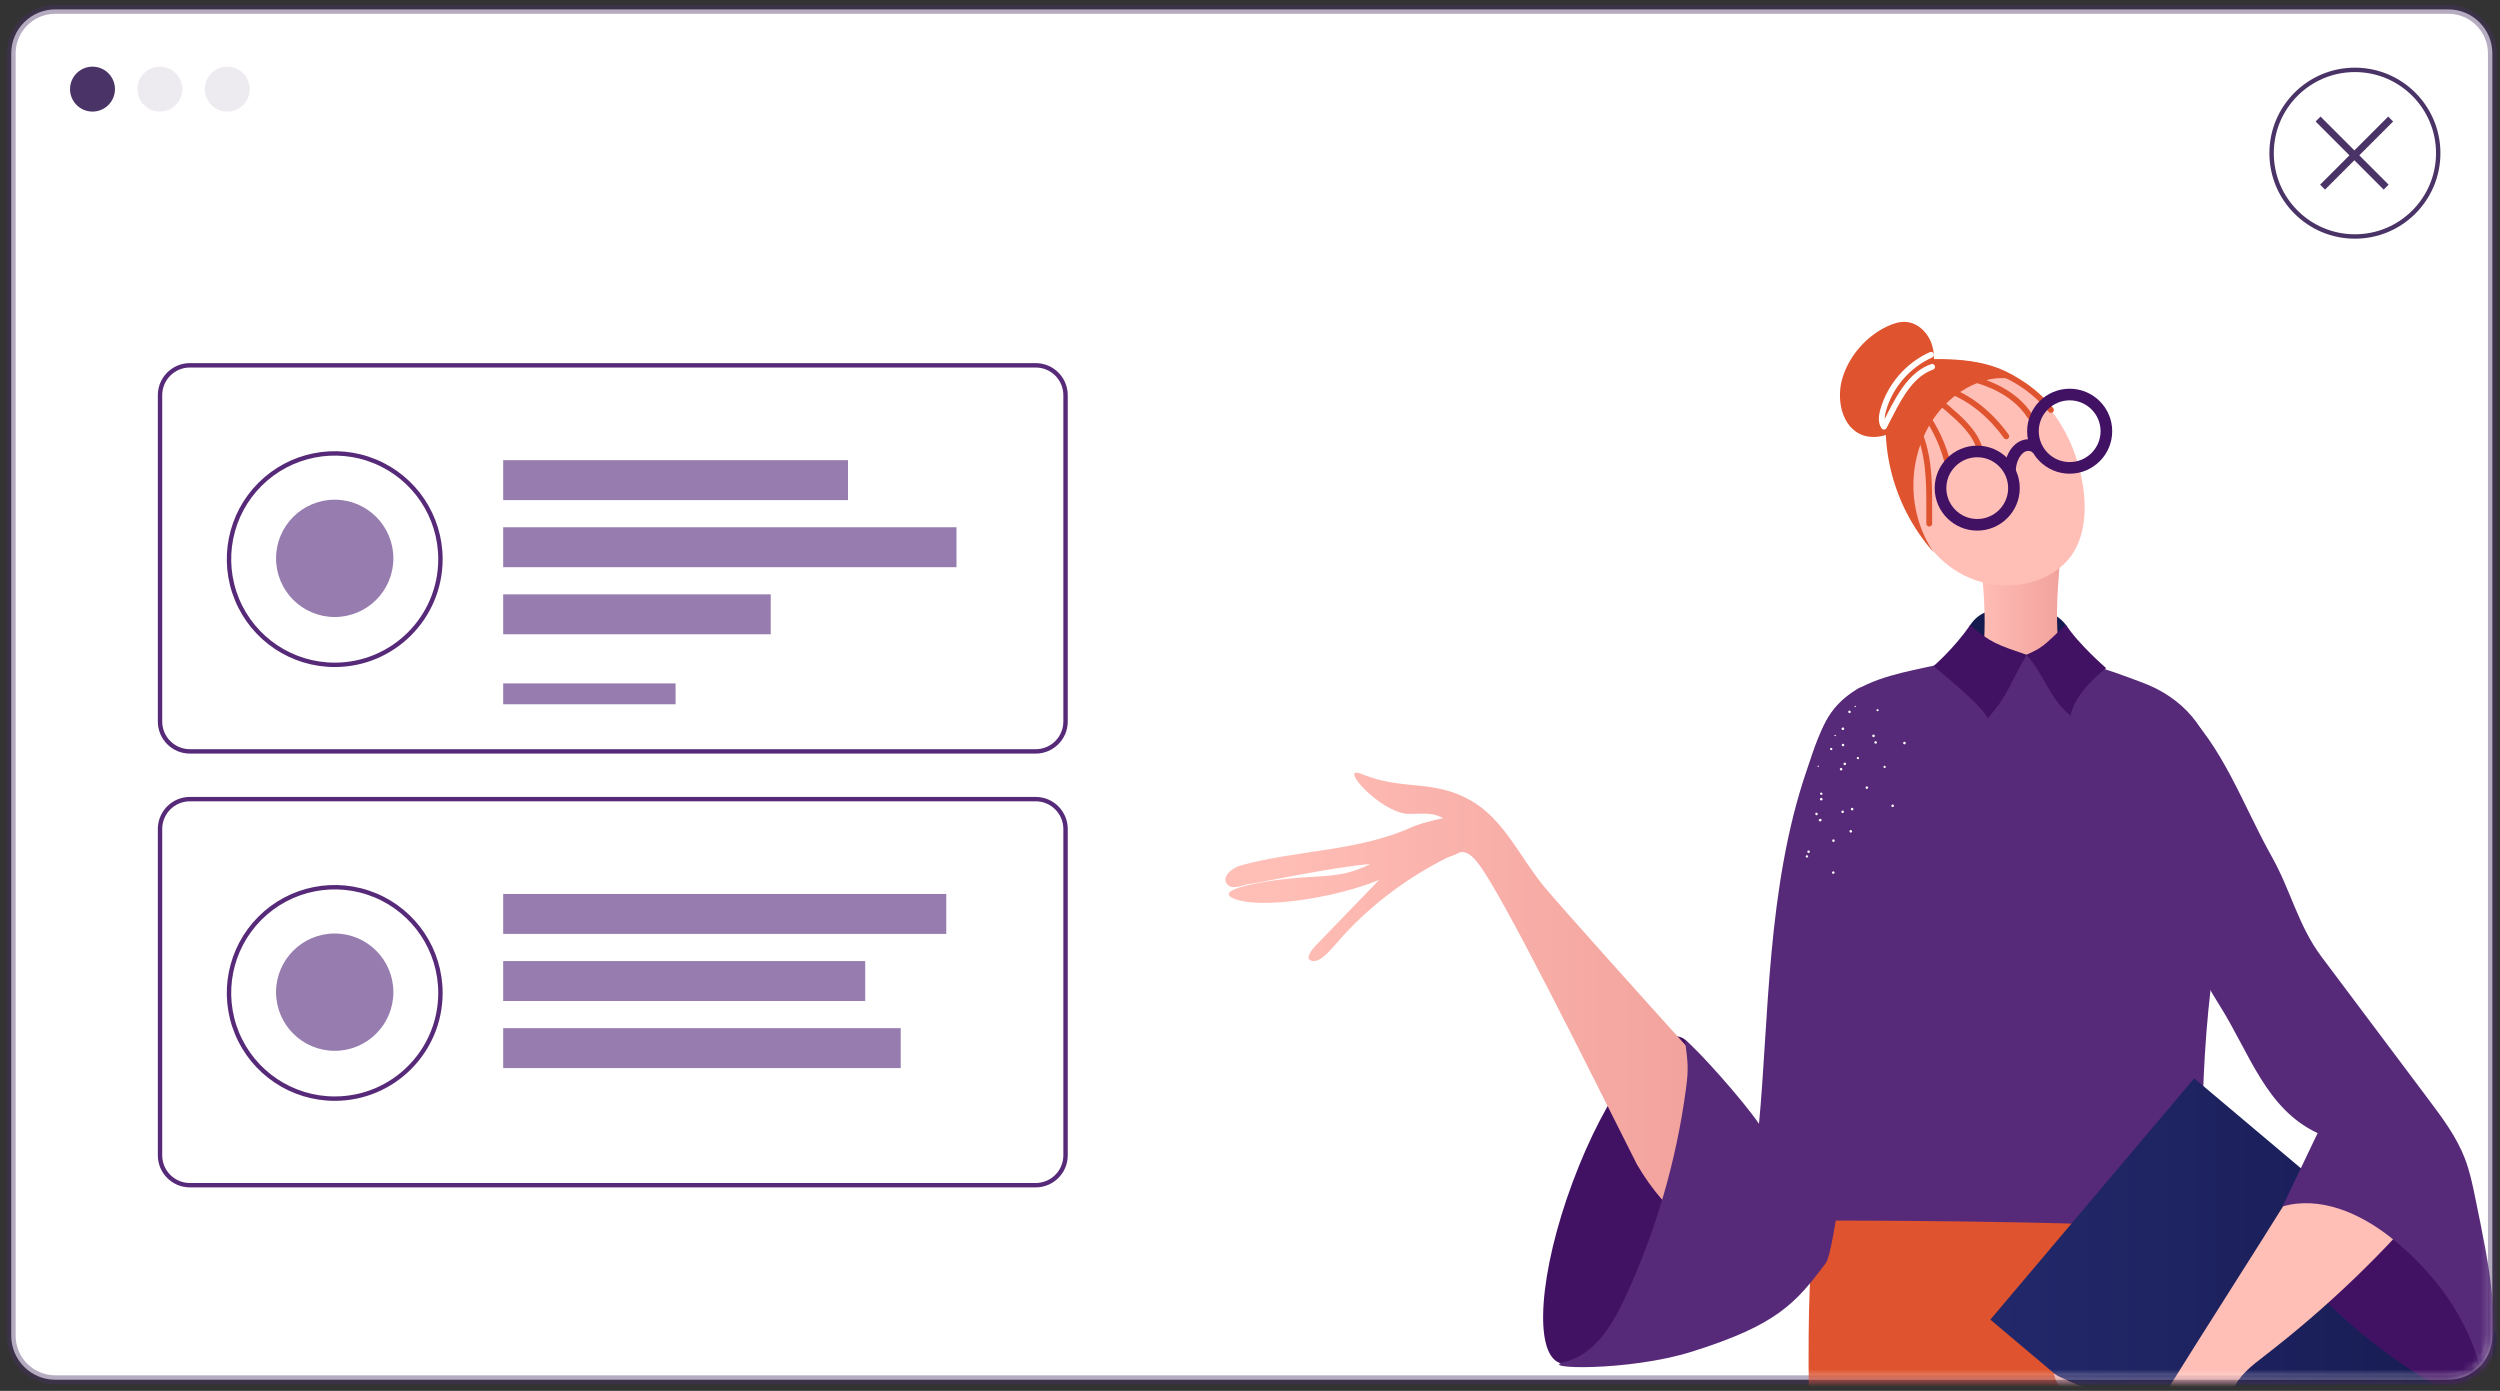 <?xml version="1.0" encoding="UTF-8"?> <svg xmlns="http://www.w3.org/2000/svg" xmlns:xlink="http://www.w3.org/1999/xlink" width="284px" height="158px" viewBox="0 0 284 158"><rect x="0" y="0" width="284" height="158" fill="#333333" stroke="none"/> <title>undraw_Detailed_information_re_qmuc</title> <defs> <path d="M276.853,155.671 L5,155.671 C2.239,155.671 -3.70373415e-14,153.433 -3.73755183e-14,150.671 L-3.73755183e-14,5 C-3.77136952e-14,2.239 2.239,-4.76918772e-13 5,-4.76537859e-13 L276.853,-4.76537859e-13 C279.614,-4.77933303e-13 281.853,2.239 281.853,5 L281.853,150.671 C281.853,153.433 279.614,155.671 276.853,155.671 Z" id="path-1"></path> <linearGradient x1="-0.234%" y1="49.999%" x2="99.766%" y2="49.999%" id="linearGradient-3"> <stop stop-color="#FFBEB6" offset="0%"></stop> <stop stop-color="#F2A19C" offset="100%"></stop> </linearGradient> <linearGradient x1="0%" y1="50%" x2="100%" y2="50%" id="linearGradient-4"> <stop stop-color="#23286B" offset="0%"></stop> <stop stop-color="#151A4F" offset="100%"></stop> </linearGradient> <linearGradient x1="9.361%" y1="49.999%" x2="81.603%" y2="49.999%" id="linearGradient-5"> <stop stop-color="#FFBEB6" offset="0%"></stop> <stop stop-color="#F2A19C" offset="100%"></stop> </linearGradient> </defs> <g id="Page-1" stroke="none" stroke-width="1" fill="none" fill-rule="evenodd"> <g id="Макет-100%" transform="translate(-651, -13942)"> <g id="undraw_Detailed_information_re_qmuc" transform="translate(652, 13943)"> <path d="M69.47,89.551 L69.143,89.477 C78.205,49.399 118.041,24.255 158.119,33.317 C186.029,39.628 207.847,61.386 214.234,89.278 L213.907,89.353 C206.192,55.478 176.504,31.82 141.711,31.82 C107.374,31.821 76.992,56.1 69.47,89.551 Z" id="a513f258-927a-4de2-b47c-f6d8484aa7b1" fill="#E6E6E6" fill-rule="nonzero"></path> <g id="Group-Copy-5" transform="translate(0.278, 0.067)"> <mask id="mask-2" fill="white"> <use xlink:href="#path-1"></use> </mask> <use id="Mask" stroke-opacity="0.404" stroke="#4A3367" fill="#FFFFFF" fill-rule="nonzero" xlink:href="#path-1"></use> <g mask="url(#mask-2)"> <g transform="translate(137.926, 35.496)"> <path d="M95.497,34.46 C94.758,33.404 93.218,32.45 90.089,32.45 C86.96,32.45 85.59,33.018 84.633,34.41 C83.85,35.549 87.078,37.513 90.207,37.513 C93.337,37.513 96.289,35.592 95.497,34.46 Z" id="Path" fill="#151A4F" fill-rule="nonzero"></path> <path d="M95.141,40.09 L85.651,40.656 C86.637,35.487 86.256,30.881 85.603,25.328 L95.047,24.809 C94.594,29.555 93.979,34.589 95.141,40.09 Z" id="Path" fill="url(#linearGradient-3)" fill-rule="nonzero"></path> <path d="M68.794,44.429 C70.885,41.411 74.601,40.355 78.185,39.546 C82.311,38.616 86.746,37.864 91.014,37.831 C95.744,37.795 100.229,39.502 104.191,40.985 C108.739,42.689 111.882,46.222 112.443,51.041 C113.004,55.861 112.935,68.16 112.278,72.967 C110.295,87.496 111.249,97.951 110.628,112.532 C100.372,111.783 67.496,111.526 67.417,111.094 C63.977,92.479 66.115,71.229 66.746,52.31 C66.837,49.565 67.228,46.688 68.794,44.429 Z" id="Path" fill="#572A79" fill-rule="nonzero"></path> <path d="M67.727,102.096 C63.82,103.285 68.738,178.608 70.212,214.638 C79.896,215.63 90.978,215.246 100.609,215.246 C104.445,177.699 107.523,139.893 110.592,103.097 C96.252,102.028 67.727,102.096 67.727,102.096 Z" id="Path" fill="#DF542F" fill-rule="nonzero"></path> <polygon id="Path" fill="url(#linearGradient-4)" fill-rule="nonzero" points="149.416 119.111 126.257 146.521 86.899 113.346 110.057 85.936"></polygon> <path d="M39.439,97.755 C43.24,87.537 48.744,80.154 51.732,81.263 C54.721,82.372 54.063,91.554 50.262,101.771 C46.46,111.987 40.957,119.371 37.968,118.263 C34.98,117.154 35.639,107.972 39.439,97.755 Z" id="Path" fill="#411164" fill-rule="nonzero"></path> <path d="M128.749,114.659 C122.151,109.162 118.08,103.176 119.657,101.288 C121.233,99.401 129.02,99.263 135.618,104.76 C142.216,110.256 144.136,118.852 143.164,121.652 C142.36,123.976 135.347,120.154 128.749,114.659 Z" id="Path" fill="#411164" fill-rule="nonzero"></path> <path d="M77.237,16.464 C77.122,17.639 77.211,18.831 77.447,19.989 C78.158,23.494 80.302,26.746 83.408,28.526 C86.515,30.304 90.561,30.472 93.669,28.697 C94.396,28.283 95.071,27.768 95.629,27.144 C97.713,24.815 97.892,21.337 97.359,18.259 C96.451,13.008 93.312,7.712 88.223,6.118 C87.027,5.743 85.716,5.591 84.528,5.987 C83.482,6.335 82.616,7.075 81.834,7.852 C79.476,10.19 77.561,13.16 77.237,16.464 Z" id="Path" fill="#FFBEB6" fill-rule="nonzero"></path> <path d="M80.008,6.964 C79.262,9.319 77.846,11.632 75.587,12.638 C74.62,13.068 73.5,13.231 72.494,12.903 C69.98,12.083 69.319,8.686 70.158,6.182 C70.977,3.739 72.815,1.654 75.137,0.533 C75.823,0.203 76.574,-0.051 77.333,0.009 C78.763,0.12 79.922,1.359 80.308,2.738 C80.694,4.118 80.44,5.599 80.008,6.964 Z" id="Path" fill="#DF542F" fill-rule="nonzero"></path> <g id="Group" stroke-width="1" fill="none" fill-rule="evenodd" transform="translate(80.353, 3.984)"> <path d="M13.432,6.357 C13.336,6.357 13.243,6.316 13.177,6.237 C11.545,4.269 9.448,2.771 7.114,1.906 C5.099,1.16 2.905,0.894 0.773,1.135 C0.592,1.158 0.428,1.026 0.407,0.845 C0.386,0.664 0.517,0.501 0.698,0.481 C2.935,0.228 5.233,0.507 7.343,1.288 C9.786,2.193 11.979,3.758 13.685,5.817 C13.801,5.958 13.781,6.166 13.642,6.282 C13.581,6.332 13.507,6.357 13.432,6.357 Z" id="Path" fill="#DF542F" fill-rule="nonzero"></path> </g> <g id="Group" stroke-width="1" fill="none" fill-rule="evenodd" transform="translate(80.353, 5.312)"> <path d="M11.052,5.743 C10.943,5.743 10.836,5.689 10.773,5.589 C9.922,4.244 8.549,3.111 6.8,2.312 C5.1,1.536 3.259,1.155 1.681,0.884 C1.268,0.814 1.018,0.842 0.92,0.969 C0.807,1.113 0.599,1.139 0.457,1.027 C0.312,0.915 0.286,0.708 0.398,0.563 C0.789,0.062 1.519,0.187 1.792,0.234 C3.412,0.511 5.306,0.903 7.076,1.712 C8.94,2.563 10.413,3.782 11.332,5.236 C11.429,5.39 11.383,5.593 11.229,5.691 C11.174,5.728 11.113,5.743 11.052,5.743 Z" id="Path" fill="#DF542F" fill-rule="nonzero"></path> </g> <g id="Group" stroke-width="1" fill="none" fill-rule="evenodd" transform="translate(80.353, 6.64)"> <path d="M8.355,6.693 C8.254,6.693 8.152,6.646 8.088,6.556 C6.671,4.596 4.227,2.054 0.637,1.079 C0.46,1.032 0.357,0.85 0.404,0.674 C0.452,0.499 0.633,0.394 0.81,0.442 C3.8,1.254 6.502,3.235 8.623,6.17 C8.73,6.318 8.696,6.524 8.549,6.631 C8.491,6.674 8.422,6.693 8.355,6.693 Z" id="Path" fill="#DF542F" fill-rule="nonzero"></path> </g> <g id="Group" stroke-width="1" fill="none" fill-rule="evenodd" transform="translate(79.689, 7.968)"> <path d="M6.009,6.797 C5.865,6.797 5.734,6.704 5.692,6.56 C5.157,4.728 3.539,3.329 2.239,2.204 C1.717,1.752 1.125,1.241 0.448,1.034 C0.273,0.981 0.177,0.795 0.23,0.622 C0.282,0.448 0.467,0.35 0.641,0.404 C1.452,0.653 2.098,1.212 2.67,1.707 C4.036,2.889 5.736,4.358 6.325,6.377 C6.375,6.552 6.275,6.735 6.099,6.785 C6.07,6.794 6.039,6.797 6.009,6.797 Z" id="Path" fill="#DF542F" fill-rule="nonzero"></path> </g> <g id="Group" stroke-width="1" fill="none" fill-rule="evenodd" transform="translate(79.024, 9.96)"> <path d="M2.761,6.413 C2.274,4.272 1.322,2.21 0.011,0.448 L0.541,0.054 C1.907,1.889 2.897,4.038 3.405,6.267 L2.761,6.413 Z" id="Path" fill="#DF542F" fill-rule="nonzero"></path> </g> <g id="Group" stroke-width="1" fill="none" fill-rule="evenodd" transform="translate(77.696, 11.288)"> <path d="M2.26,11.962 C2.078,11.962 1.93,11.814 1.93,11.633 L1.93,9.796 C1.93,6.837 1.93,3.492 0.46,0.713 C0.316,0.687 0.181,0.568 0.16,0.426 C0.136,0.269 0.262,0.094 0.413,0.042 C0.628,-0.031 0.848,0.046 0.948,0.228 C2.591,3.188 2.591,6.698 2.591,9.795 L2.591,11.632 C2.591,11.814 2.442,11.962 2.26,11.962 Z" id="Path" fill="#DF542F" fill-rule="nonzero"></path> </g> <g id="Group" stroke-width="1" fill="none" fill-rule="evenodd" transform="translate(90.978, 7.304)"> <path d="M4.933,9.945 C2.268,9.945 0.101,7.78 0.101,5.118 C0.101,2.457 2.268,0.292 4.933,0.292 C7.597,0.292 9.765,2.457 9.765,5.118 C9.765,7.78 7.597,9.945 4.933,9.945 Z M4.933,1.611 C2.996,1.611 1.422,3.184 1.422,5.118 C1.422,7.052 2.998,8.625 4.933,8.625 C6.868,8.625 8.443,7.052 8.443,5.118 C8.443,3.184 6.869,1.611 4.933,1.611 Z" id="Shape" fill="#411164" fill-rule="nonzero"></path> </g> <g id="Group" stroke-width="1" fill="none" fill-rule="evenodd" transform="translate(80.353, 13.944)"> <path d="M5.058,9.771 C2.393,9.771 0.225,7.606 0.225,4.944 C0.225,2.283 2.393,0.118 5.058,0.118 C7.722,0.118 9.889,2.283 9.889,4.944 C9.889,7.605 7.722,9.771 5.058,9.771 Z M5.058,1.437 C3.121,1.437 1.547,3.01 1.547,4.944 C1.547,6.878 3.122,8.451 5.058,8.451 C6.993,8.451 8.568,6.878 8.568,4.944 C8.568,3.01 6.993,1.437 5.058,1.437 Z" id="Shape" fill="#411164" fill-rule="nonzero"></path> </g> <g id="Group" stroke-width="1" fill="none" fill-rule="evenodd" transform="translate(88.321, 13.28)"> <path d="M0.149,3.754 C0.139,3.117 0.264,2.475 0.511,1.9 C0.863,1.077 1.432,0.476 2.112,0.206 C2.978,-0.139 3.959,0.126 4.498,0.849 L3.439,1.637 C3.235,1.364 2.861,1.327 2.601,1.432 C2.255,1.568 1.936,1.928 1.726,2.42 C1.551,2.826 1.464,3.28 1.471,3.734 L0.149,3.754 Z" id="Path" fill="#411164" fill-rule="nonzero"></path> </g> <path d="M76.852,4.52 C77.234,4.307 77.69,4.287 78.129,4.273 C82.424,4.127 87.121,4.108 90.487,6.778 C87.185,5.541 83.39,7.363 81.143,10.079 C77.416,14.583 77.172,21.342 80.457,26.178 C75.658,20.79 73.787,13.112 75.81,6.188 C75.999,5.542 76.264,4.847 76.852,4.52 Z" id="Path" fill="#DF542F" fill-rule="nonzero"></path> <g id="Group" stroke-width="1" fill="none" fill-rule="evenodd" transform="translate(73.712, 3.32)"> <path d="M1.102,8.916 C0.995,8.916 0.894,8.864 0.833,8.776 C0.477,8.269 0.428,7.575 0.685,6.652 C1.487,3.782 3.59,1.341 6.313,0.122 C6.479,0.047 6.675,0.121 6.75,0.287 C6.824,0.453 6.75,0.648 6.584,0.723 C4.038,1.864 2.071,4.146 1.322,6.83 C1.227,7.167 1.181,7.461 1.183,7.71 L1.591,6.915 C2.774,4.614 4.124,2.299 6.465,1.481 C6.638,1.42 6.825,1.512 6.886,1.684 C6.947,1.855 6.855,2.044 6.683,2.104 C4.573,2.843 3.3,5.034 2.179,7.216 L1.397,8.737 C1.345,8.84 1.242,8.907 1.126,8.915 C1.118,8.916 1.111,8.916 1.102,8.916 Z" id="Path" fill="#FFFFFF" fill-rule="nonzero"></path> </g> <path d="M95.473,34.384 C92.882,36.906 92.829,36.978 90.987,37.827 C93.036,40.02 93.645,42.899 96.021,44.735 C96.472,42.018 100.053,39.337 100.053,39.337 C100.053,39.337 96.841,36.553 95.473,34.384 Z" id="Path" fill="#411164" fill-rule="nonzero"></path> <path d="M80.436,39.115 C80.436,39.115 86.086,43.649 86.594,45.037 C88.991,42.36 89.176,40.9 91.034,37.825 C87.918,36.762 86.789,36.422 84.613,34.43 C82.818,37.071 80.436,39.115 80.436,39.115 Z" id="Path" fill="#411164" fill-rule="nonzero"></path> <path d="M59.957,94.069 C59.706,88.507 56.18,86.467 52.431,82.346 C49.426,79.043 38.106,66.457 36.204,64.15 C33.475,60.839 31.66,56.56 27.943,54.41 C23.614,51.904 20.152,53.297 15.525,51.38 C12.597,50.167 17.595,55.791 20.762,55.89 C21.864,55.924 23.001,55.734 24.049,56.074 C24.292,56.153 24.521,56.262 24.74,56.386 C23.464,56.627 21.968,57.041 21.106,57.432 C15.155,60.123 8.081,60.01 1.782,61.739 C0.764,62.018 -0.466,63.024 0.177,63.86 C0.779,64.64 1.983,63.905 2.966,63.827 C3.537,63.783 12.631,61.85 16.468,61.596 C15.77,61.923 15.064,62.231 14.325,62.451 C12.593,62.965 10.761,62.984 8.959,63.103 C7.486,63.201 6.017,63.368 4.56,63.603 C3.1,63.838 -1.143,64.62 0.945,65.514 C3.778,66.726 12.153,65.569 17.471,63.394 C15.106,65.839 12.741,68.285 10.376,70.73 C9.897,71.224 9.048,72.218 9.661,72.531 C10.76,73.093 12.338,70.856 13.423,69.682 C16.786,66.039 20.828,63.031 25.275,60.834 C25.747,60.674 26.217,60.479 26.688,60.245 C26.716,60.241 26.741,60.234 26.769,60.232 C27.552,60.176 28.183,60.836 28.669,61.452 C31.41,64.917 41.095,84.496 46.753,95.718 C53.686,107.587 64.368,106.723 66.889,107.257 C67.962,104.075 60.108,97.423 59.957,94.069 Z" id="Path" fill="url(#linearGradient-5)" fill-rule="nonzero"></path> <path d="M121.949,97.607 C115.868,107.382 112.31,112.801 106.228,122.575 C102.021,122.545 97.824,121.481 94.113,119.501 C94.477,121.099 96.152,122.884 97.622,123.612 C100.263,124.922 102.861,125.373 105.504,126.683 C104.446,130.374 104.294,134.319 105.062,138.08 C106.49,139.459 107.534,135.534 107.611,133.811 C107.999,134.555 108.287,135.066 108.769,135.478 C110.181,136.066 111.306,136.554 112.186,135.965 C113.325,137.835 114.232,138.146 115.538,137.711 C115.124,133.579 114.623,129.926 114.21,125.795 C114.06,124.306 113.919,122.75 114.467,121.357 C115.116,119.703 116.616,118.561 118.025,117.477 C125.219,111.939 131.799,105.604 137.606,98.629 C133.083,96.842 128.025,96.439 123.276,97.486 C123.072,98.585 122.54,96.658 121.949,97.607 Z" id="Path" fill="#FFBEB6" fill-rule="nonzero"></path> <path d="M108.455,43.586 C113.357,48.206 115.582,54.896 118.879,60.768 C121.036,64.608 121.875,68.596 124.517,72.121 C128.575,77.531 132.632,82.941 136.689,88.351 C138.263,90.45 139.857,92.583 140.8,95.029 C141.374,96.516 141.695,98.086 142.012,99.648 C143.543,107.161 145.151,114.252 143.182,121.664 C142.059,114.477 138.058,108.509 132.351,103.991 C128.89,101.251 124.339,99.261 120.097,100.49 C121.424,97.713 122.751,94.936 124.078,92.159 C118.201,89.411 116.372,83.091 112.915,77.607 C108.81,71.099 108.628,67.92 107.929,63.735 C106.941,57.801 107.291,42.49 108.455,43.586 Z" id="Path" fill="#572A79" fill-rule="nonzero"></path> <path d="M66.025,50.99 C61.498,64.196 61.729,79.495 60.617,91.101 C58.764,88.379 53.583,82.595 52.209,81.545 C52.533,84.209 52.637,84.75 52.331,87.061 C51.242,95.287 48.896,103.346 45.396,110.872 C43.942,114 41.91,117.344 38.552,118.148 C35.194,118.953 45.756,119.269 53.043,116.971 C62.641,113.943 64.744,111.542 68.209,106.926 C69.123,105.711 71.104,91.38 71.511,76.923 C71.675,71.043 72.54,65.39 72.611,59.778 C72.776,46.589 73.774,40.405 71.816,41.693 C70.917,42.284 70.361,42.662 69.313,43.862 C67.631,45.791 66.855,48.57 66.025,50.99 Z" id="Path" fill="#572A79" fill-rule="nonzero"></path> <path d="M67.386,50.556 C67.432,50.529 67.442,50.494 67.417,50.448 C67.39,50.402 67.354,50.392 67.308,50.417 C67.262,50.442 67.252,50.48 67.278,50.525 L67.278,50.525 C67.303,50.572 67.349,50.546 67.386,50.556 L67.386,50.556 Z M71.534,43.762 C71.57,43.772 71.616,43.747 71.626,43.71 L71.626,43.71 C71.636,43.674 71.611,43.628 71.574,43.618 L71.574,43.618 C71.538,43.608 71.492,43.633 71.482,43.67 C71.424,43.731 71.487,43.787 71.534,43.762 L71.534,43.762 L71.534,43.762 Z M69.215,47.052 C69.252,47.062 69.288,47.071 69.334,47.046 C69.344,47.01 69.354,46.974 69.328,46.927 C69.292,46.917 69.256,46.908 69.209,46.933 C69.154,46.996 69.18,47.042 69.215,47.052 Z M75.719,55.085 C75.781,55.141 75.863,55.125 75.92,55.062 C75.976,55 75.96,54.918 75.897,54.861 L75.897,54.861 C75.835,54.805 75.753,54.821 75.696,54.884 C75.603,54.936 75.646,55.064 75.719,55.085 L75.719,55.085 Z M72.781,53.025 C72.843,53.08 72.926,53.065 72.982,53.002 C73.038,52.94 73.023,52.857 72.96,52.801 C72.896,52.744 72.815,52.76 72.758,52.823 L72.758,52.823 C72.703,52.886 72.719,52.968 72.781,53.025 Z M69.854,50.928 C69.917,50.984 69.999,50.969 70.056,50.906 L70.056,50.906 C70.111,50.843 70.096,50.761 70.033,50.705 L70.033,50.705 C69.971,50.649 69.888,50.664 69.832,50.727 C69.776,50.79 69.793,50.872 69.854,50.928 Z M69.154,59.068 C69.21,59.005 69.231,58.933 69.215,58.851 C69.152,58.795 69.08,58.775 68.998,58.791 C68.942,58.854 68.921,58.925 68.948,58.973 C68.989,59.099 69.061,59.121 69.154,59.068 L69.154,59.068 Z M67.226,56.041 C67.282,55.979 67.302,55.907 67.286,55.825 C67.224,55.769 67.152,55.748 67.069,55.764 C67.013,55.827 66.993,55.898 67.019,55.946 C67.071,56.037 67.18,56.068 67.226,56.041 L67.226,56.041 Z M77.103,47.992 C77.175,48.011 77.267,47.959 77.287,47.887 C77.307,47.815 77.255,47.723 77.183,47.703 L77.183,47.703 C77.111,47.684 77.018,47.735 76.998,47.807 L76.998,47.807 C76.978,47.879 77.031,47.971 77.103,47.992 Z M73.588,47.174 C73.66,47.193 73.752,47.141 73.772,47.069 C73.792,46.997 73.74,46.905 73.668,46.885 C73.596,46.865 73.503,46.917 73.483,46.989 L73.483,46.989 C73.463,47.061 73.515,47.154 73.588,47.174 L73.588,47.174 Z M70.108,46.365 C70.18,46.384 70.273,46.332 70.293,46.261 L70.293,46.261 C70.313,46.188 70.26,46.096 70.188,46.076 L70.188,46.076 C70.116,46.057 70.024,46.109 70.004,46.18 C69.974,46.288 70.036,46.345 70.108,46.365 L70.108,46.365 Z M66.128,60.839 C66.173,60.813 66.24,60.714 66.177,60.658 C66.151,60.612 66.052,60.545 65.996,60.608 C65.95,60.635 65.883,60.733 65.946,60.789 L65.946,60.789 C65.964,60.871 66.035,60.891 66.128,60.839 Z M74.837,50.674 C74.91,50.693 74.992,50.678 75.013,50.605 C75.033,50.533 75.007,50.486 74.944,50.43 L74.944,50.43 C74.871,50.411 74.788,50.426 74.768,50.499 L74.768,50.499 C74.749,50.571 74.765,50.654 74.837,50.674 L74.837,50.674 Z M71.801,49.677 C71.873,49.696 71.955,49.681 71.976,49.608 C71.997,49.535 71.97,49.489 71.907,49.433 L71.907,49.433 C71.835,49.414 71.752,49.429 71.732,49.502 L71.732,49.502 C71.712,49.575 71.728,49.657 71.801,49.677 L71.801,49.677 Z M68.774,48.644 C68.846,48.663 68.929,48.648 68.949,48.575 L68.949,48.575 C68.969,48.502 68.943,48.456 68.88,48.4 L68.88,48.4 C68.808,48.381 68.725,48.396 68.705,48.469 L68.705,48.469 C68.676,48.577 68.702,48.624 68.774,48.644 L68.774,48.644 Z M70.032,55.768 C70.094,55.823 70.176,55.808 70.233,55.745 C70.289,55.683 70.273,55.6 70.21,55.544 C70.148,55.488 70.065,55.503 70.009,55.566 C69.953,55.629 69.959,55.747 70.032,55.768 L70.032,55.768 Z M67.605,53.693 C67.668,53.749 67.75,53.734 67.796,53.707 L67.796,53.707 C67.851,53.645 67.836,53.562 67.773,53.506 C67.711,53.45 67.628,53.466 67.572,53.529 C67.527,53.554 67.543,53.637 67.605,53.693 L67.605,53.693 Z M74.091,44.237 C74.173,44.221 74.219,44.194 74.204,44.112 L74.204,44.112 C74.189,44.03 74.126,43.974 74.079,43.999 L74.079,43.999 C73.997,44.014 73.94,44.077 73.956,44.16 C73.957,44.16 74.019,44.217 74.091,44.237 L74.091,44.237 L74.091,44.237 Z M70.914,44.447 C70.997,44.432 71.053,44.369 71.037,44.287 C71.022,44.204 70.959,44.148 70.876,44.164 C70.794,44.179 70.738,44.242 70.763,44.289 C70.77,44.407 70.831,44.463 70.914,44.447 C70.878,44.437 70.914,44.447 70.914,44.447 L70.914,44.447 Z M68.97,62.677 C69.032,62.733 69.115,62.718 69.171,62.654 C69.227,62.591 69.211,62.51 69.148,62.453 C69.086,62.397 69.004,62.413 68.947,62.476 C68.892,62.538 68.908,62.621 68.97,62.677 L68.97,62.677 Z M66.16,60.302 C66.223,60.358 66.305,60.342 66.361,60.279 C66.417,60.217 66.402,60.135 66.339,60.078 C66.276,60.022 66.194,60.038 66.138,60.101 C66.091,60.127 66.097,60.246 66.16,60.302 L66.16,60.302 Z M73.888,47.919 C73.97,47.903 74.027,47.84 74.011,47.758 C73.995,47.676 73.932,47.62 73.85,47.635 C73.768,47.65 73.711,47.713 73.727,47.796 C73.707,47.868 73.806,47.935 73.888,47.919 L73.888,47.919 Z M70.18,48.215 C70.262,48.199 70.318,48.136 70.303,48.054 C70.287,47.972 70.224,47.916 70.142,47.931 C70.06,47.946 70.003,48.01 70.019,48.092 C70.044,48.139 70.097,48.231 70.18,48.215 L70.18,48.215 Z M71.16,55.495 C71.232,55.515 71.325,55.463 71.344,55.391 C71.364,55.319 71.312,55.226 71.24,55.206 C71.168,55.187 71.076,55.239 71.056,55.311 L71.056,55.311 C71.035,55.383 71.087,55.475 71.16,55.495 L71.16,55.495 L71.16,55.495 Z M67.652,54.369 C67.725,54.388 67.817,54.336 67.837,54.264 L67.837,54.264 C67.857,54.192 67.804,54.1 67.733,54.08 L67.733,54.08 C67.66,54.06 67.568,54.112 67.548,54.184 C67.527,54.256 67.543,54.338 67.652,54.369 L67.652,54.369 Z M71.003,58.022 C71.076,58.042 71.168,57.99 71.188,57.918 C71.208,57.846 71.155,57.754 71.084,57.734 C71.011,57.714 70.928,57.73 70.899,57.838 C70.879,57.91 70.931,58.003 71.003,58.022 L71.003,58.022 Z M67.536,56.75 C67.608,56.77 67.701,56.718 67.721,56.646 C67.741,56.574 67.725,56.491 67.616,56.461 C67.544,56.442 67.452,56.494 67.395,56.556 C67.411,56.638 67.464,56.731 67.536,56.75 L67.536,56.75 Z M70.361,50.368 C70.443,50.353 70.5,50.29 70.52,50.217 C70.504,50.134 70.441,50.079 70.368,50.058 C70.286,50.073 70.23,50.136 70.21,50.209 L70.21,50.209 C70.19,50.282 70.289,50.348 70.361,50.368 L70.361,50.368 L70.361,50.368 Z" id="texture-2_5_qzuj6ZP-EZ7bx_JBMYrY4" fill="#FFFFFF" fill-rule="nonzero"></path> </g> </g> </g> <circle id="f75cebf4-07f7-4414-ab86-40e5ab2d2599" fill="#4A3367" fill-rule="nonzero" cx="9.508" cy="9.124" r="2.552"></circle> <circle id="b3bbee1c-ff7e-4047-80a7-543833fb4a02" fill="#4A3367" fill-rule="nonzero" opacity="0.1" cx="17.164" cy="9.124" r="2.552"></circle> <circle id="b056dc2b-10c3-4366-8b68-ab2b41800264" fill="#4A3367" fill-rule="nonzero" opacity="0.1" cx="24.82" cy="9.124" r="2.552"></circle> <path d="M266.518,25.865 C261.291,25.865 257.054,21.628 257.054,16.401 C257.054,11.175 261.291,6.937 266.518,6.937 C271.745,6.937 275.982,11.175 275.982,16.401 L275.982,16.401 C275.982,21.628 271.745,25.865 266.518,25.865 Z" id="f1868812-8ac7-4b0c-a438-ab55a4a15b12-path" stroke="#4A3367" stroke-width="0.5" fill="#FFFFFF" fill-rule="nonzero"></path> <polygon id="b98eb8ea-1fd7-4cba-9afb-7866ed7d6078" stroke="#4A3367" stroke-width="0.5" fill="#4A3367" fill-rule="nonzero" points="270.505 12.802 270.298 12.595 266.455 16.439 262.611 12.595 262.405 12.802 266.248 16.645 262.916 19.977 263.123 20.184 266.455 16.852 269.786 20.184 269.993 19.977 266.661 16.645"></polygon> <g id="Group-46" transform="translate(17.179, 89.78)" fill-rule="nonzero"> <path d="M99.478,4.62522039e-13 L3.389,4.62522039e-13 C1.518,0.003 0.003,1.518 9.34387958e-15,3.389 L9.34387958e-15,40.469 C0.002,42.34 1.518,43.857 3.389,43.859 L99.478,43.859 C101.349,43.857 102.865,42.341 102.867,40.47 L102.867,3.389 C102.865,1.518 101.349,0.003 99.478,4.62522039e-13 L99.478,4.62522039e-13 Z" id="a9b170f1-abe6-494b-85b0-d8713abcdd5c-path" stroke="#572A79" stroke-width="0.5" fill="#FFFFFF"></path> <polygon id="b6b39a3c-92e5-4d4e-830c-c9cb70ad8092" fill="#977DAF" points="89.319 10.775 38.982 10.775 38.982 15.312 89.319 15.312"></polygon> <polygon id="b6b39a3c-92e5-4d4e-830c-c9cb70ad8092-copy" fill="#977DAF" points="80.109 18.396 38.982 18.396 38.982 22.933 80.109 22.933"></polygon> <polygon id="b6b39a3c-92e5-4d4e-830c-c9cb70ad8092-copy-2" fill="#977DAF" points="84.142 26.018 38.982 26.018 38.982 30.555 84.142 30.555"></polygon> <path d="M19.845,34.026 C14.988,34.026 10.609,31.1 8.75,26.613 C6.891,22.125 7.919,16.96 11.353,13.525 C14.788,10.09 19.954,9.063 24.441,10.922 C28.929,12.78 31.855,17.16 31.855,22.017 C31.855,28.649 26.478,34.026 19.845,34.026 L19.845,34.026 Z" id="bcd0b27f-9e6f-4dd4-9c6b-301806d9c28e-path" stroke="#572A79" stroke-width="0.5"></path> <circle id="aed972d3-7bba-44b7-a5d2-fd1675eb4fbc" fill="#977DAF" cx="19.845" cy="21.93" r="6.664"></circle> </g> <g id="Group-46-Copy" transform="translate(17.179, 40.5)" fill-rule="nonzero"> <path d="M99.478,4.62522039e-13 L3.389,4.62522039e-13 C1.518,0.003 0.003,1.518 9.34387958e-15,3.389 L9.34387958e-15,40.469 C0.002,42.34 1.518,43.857 3.389,43.859 L99.478,43.859 C101.349,43.857 102.865,42.341 102.867,40.47 L102.867,3.389 C102.865,1.518 101.349,0.003 99.478,4.62522039e-13 L99.478,4.62522039e-13 Z" id="a9b170f1-abe6-494b-85b0-d8713abcdd5c-path" stroke="#572A79" stroke-width="0.5" fill="#FFFFFF"></path> <polygon id="b6b39a3c-92e5-4d4e-830c-c9cb70ad8092" fill="#977DAF" points="78.153 10.775 38.982 10.775 38.982 15.312 78.153 15.312"></polygon> <polygon id="b6b39a3c-92e5-4d4e-830c-c9cb70ad8092-copy" fill="#977DAF" points="90.48 18.396 38.982 18.396 38.982 22.933 90.48 22.933"></polygon> <polygon id="b6b39a3c-92e5-4d4e-830c-c9cb70ad8092-copy-2" fill="#977DAF" points="69.376 26.018 38.982 26.018 38.982 30.555 69.376 30.555"></polygon> <polygon id="b6b39a3c-92e5-4d4e-830c-c9cb70ad8092-copy-3" fill="#977DAF" points="58.568 36.135 38.982 36.135 38.982 38.507 58.568 38.507"></polygon> <path d="M19.845,34.026 C14.988,34.026 10.609,31.1 8.75,26.613 C6.891,22.125 7.919,16.96 11.353,13.525 C14.788,10.09 19.954,9.063 24.441,10.922 C28.929,12.78 31.855,17.16 31.855,22.017 C31.855,28.649 26.478,34.026 19.845,34.026 L19.845,34.026 Z" id="bcd0b27f-9e6f-4dd4-9c6b-301806d9c28e-path" stroke="#572A79" stroke-width="0.5"></path> <circle id="aed972d3-7bba-44b7-a5d2-fd1675eb4fbc" fill="#977DAF" cx="19.845" cy="21.93" r="6.664"></circle> </g> </g> </g> </g> </svg> 